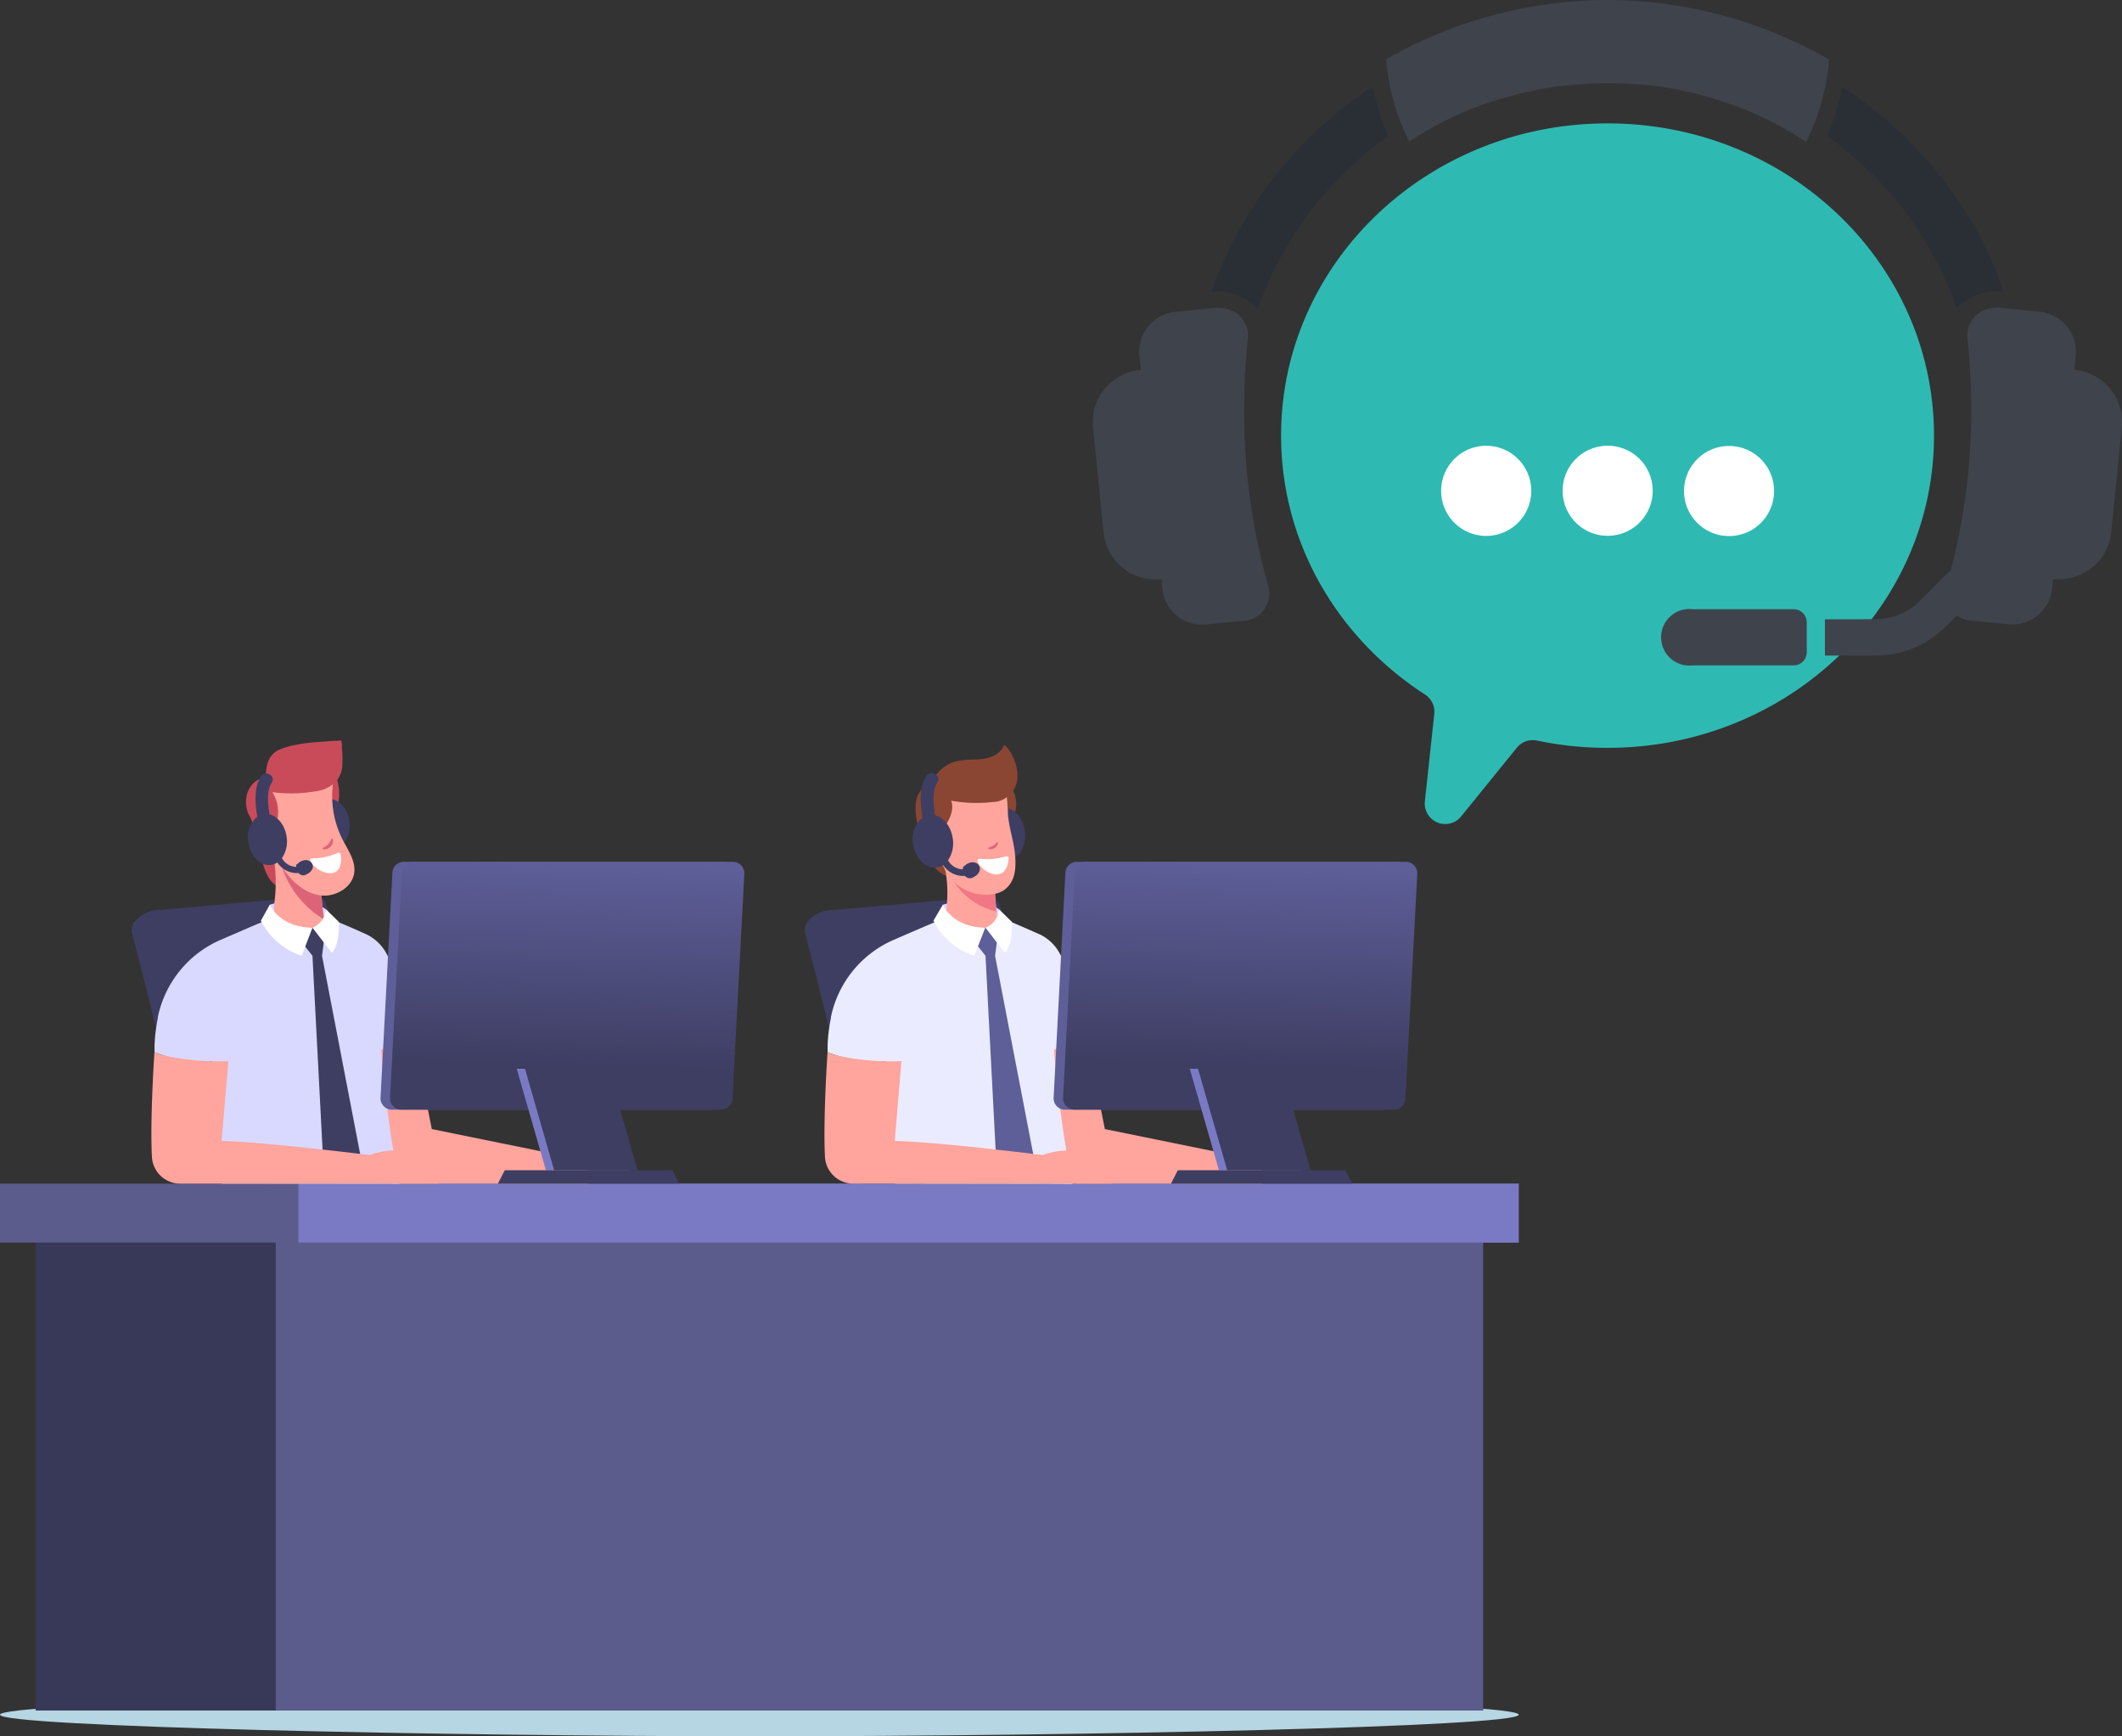 <?xml version="1.0" encoding="UTF-8"?>
<svg xmlns="http://www.w3.org/2000/svg" xmlns:xlink="http://www.w3.org/1999/xlink" viewBox="0 0 450.13 368.27">
  <rect x="0" y="0" width="450.13" height="368.27" fill="#333333" stroke="none"/>
  <defs>
    <linearGradient id="Áåçûìÿííûé_ãðàäèåíò_6" x1="142.81" y1="235.3" x2="141.07" y2="183.03" gradientTransform="matrix(-1, 0, 0, 1, 262.25, 0)" gradientUnits="userSpaceOnUse">
      <stop offset="0.18" stop-color="#3e3e63"></stop>
      <stop offset="1" stop-color="#5e5e99"></stop>
    </linearGradient>
    <linearGradient id="Áåçûìÿííûé_ãðàäèåíò_6-2" x1="0.04" y1="235.3" x2="-1.71" y2="183.03" xlink:href="#Áåçûìÿííûé_ãðàäèåíò_6"></linearGradient>
  </defs>
  <g id="Calque_2" data-name="Calque 2">
    <g id="_ëîé_2" data-name="—ëîé_2">
      <path d="M341,26.17c-38.24,0-69.25,29.65-69.25,66.22,0,22.85,12.1,43,30.5,54.9a4.35,4.35,0,0,1,2,4.12l-2,18.57a4.34,4.34,0,0,0,7.68,3.2l11.84-14.6a4.35,4.35,0,0,1,4.29-1.5A72.64,72.64,0,0,0,341,158.62c38.25,0,69.25-29.65,69.25-66.23S379.27,26.17,341,26.17Z" style="fill:#2ebab2"></path>
      <path d="M315.26,94.55a9.56,9.56,0,1,0,9.56,9.56A9.56,9.56,0,0,0,315.26,94.55Z" style="fill:#fff"></path>
      <circle cx="341.02" cy="104.11" r="9.56" transform="translate(-10.49 44.34) rotate(-7.33)" style="fill:#fff"></circle>
      <circle cx="366.78" cy="104.11" r="9.56" transform="translate(-6.44 26.2) rotate(-4.05)" style="fill:#fff"></circle>
      <path d="M285,22.84a85.6,85.6,0,0,0-28,39h0q.62-.06,1.23-.06a12.06,12.06,0,0,1,8.65,3.69c.53-1.59,1.12-3.15,1.77-4.7h0v0c.07-.16.34-.78.4-.89.22-.51.45-1,.69-1.51.52-1.09,1.06-2.16,1.62-3.22,1.09-2,2.27-4,3.54-6a68.18,68.18,0,0,1,8.28-10.43,77.23,77.23,0,0,1,11.27-9.87,50,50,0,0,1-3.23-10.46C289.1,19.75,287,21.25,285,22.84Z" style="fill:#2a2e35"></path>
      <path d="M423.74,61.76c.41,0,.81,0,1.22.06H425a80,80,0,0,0-9.08-18.5,87.84,87.84,0,0,0-25.14-24.91,50.3,50.3,0,0,1-3.23,10.42,78.94,78.94,0,0,1,15.95,15.21l.37.47,0,0,0,.06.12.16,1,1.36c.71,1,1.4,2,2.06,3,1.27,2,2.45,3.94,3.54,6a61.47,61.47,0,0,1,4.48,10.3A12,12,0,0,1,423.74,61.76Z" style="fill:#2a2e35"></path>
      <path d="M385,11A94.71,94.71,0,0,0,341.05,0a92.25,92.25,0,0,0-11,.67,95.34,95.34,0,0,0-36,11.89A46.79,46.79,0,0,0,298.94,30a80.79,80.79,0,0,1,7.7-4.42A66.82,66.82,0,0,1,318.27,21c2.13-.65,4.33-1.22,6.52-1.69,1-.23,2.12-.44,3.18-.62l1.61-.27.81-.12.3,0a85.61,85.61,0,0,1,10.36-.63c1.09,0,2.2,0,3.29.06A67.23,67.23,0,0,1,357,19.23a81.11,81.11,0,0,1,13.1,4c1.57.62,3.41,1.46,5.32,2.42s3.93,2.1,5.83,3.26l1.86,1.18A46.88,46.88,0,0,0,388,12.6Q386.56,11.75,385,11Z" style="fill:#3f434c"></path>
      <path d="M440.12,78.44H440l.3-3a8.51,8.51,0,0,0-7.61-9.32l-6.51-.65-1.56-.16a8.53,8.53,0,0,0-3.12.26,5.82,5.82,0,0,0-4.14,6.26,139.58,139.58,0,0,1,.79,14.87,135.22,135.22,0,0,1-5.2,37.48,5.83,5.83,0,0,0,4.87,7.42h.12l8.07.81a8.5,8.5,0,0,0,9.31-7.61l.2-2,.14,0a10.84,10.84,0,0,0,1.13.06,11.14,11.14,0,0,0,11.06-10l2.24-22.27A11.13,11.13,0,0,0,440.12,78.44Z" style="fill:#3f434c"></path>
      <path d="M263.91,86.72a139.34,139.34,0,0,1,.79-14.85,5.83,5.83,0,0,0-4.11-6.25,8.43,8.43,0,0,0-3.22-.29l-1.56.16-6.5.65a8.5,8.5,0,0,0-7.61,9.32l.3,3h-.14a11.12,11.12,0,0,0-10,12.18l2.24,22.27a11.13,11.13,0,0,0,11,10,10.84,10.84,0,0,0,1.13-.06l.14,0,.2,2a8.5,8.5,0,0,0,9.32,7.61l8.06-.81.23,0h.09a5.84,5.84,0,0,0,4.74-7.41A135.1,135.1,0,0,1,263.91,86.72Z" style="fill:#3f434c"></path>
      <path d="M383.26,132.07v6.19a2.84,2.84,0,0,1-1.69,2.65,3,3,0,0,1-1.08.21H359.13a6,6,0,1,1,0-11.9h21.36a2.77,2.77,0,0,1,1.08.21A2.82,2.82,0,0,1,383.26,132.07Z" style="fill:#3f434c"></path>
      <path d="M424.57,121.08,414.25,131.4a29.18,29.18,0,0,1-5.69,4.76,21.26,21.26,0,0,1-10.75,2.89c-3.51,0-10.7,0-10.7,0v-7.69c3.61,0,7.2,0,10.8-.05a13.2,13.2,0,0,0,8.87-3.39c1.16-1.09,2.27-2.26,3.4-3.39l8.91-8.92C422.62,112.08,428.09,117.56,424.57,121.08Z" style="fill:#3f434c"></path>
      <path d="M213.26,165.69a6.16,6.16,0,0,1,2,6.72,7.49,7.49,0,0,1-2.55,3.89c0-2.6-.13-5.2-.15-7.81C213.39,168.39,212.52,166.08,213.26,165.69Z" style="fill:#8a4632"></path>
      <path d="M217.42,176.57c.27,3.11-1.47,5.79-3.87,6s-4.57-2.15-4.83-5.26,1.47-5.8,3.87-6S217.16,173.46,217.42,176.57Z" style="fill:#3e3e63"></path>
      <path d="M71.4,165a10.92,10.92,0,0,1-1,9c-.29-2.19-.58-4.29-.86-6.48-.13-1-.2-2.21.55-2.9a1,1,0,0,1,.86-.27C71.26,164.44,71.57,164.72,71.4,165Z" style="fill:#c94b5a"></path>
      <path d="M74.14,174.3c.36,2.95-1.22,5.56-3.51,5.83s-4.44-1.89-4.79-4.83,1.22-5.56,3.51-5.84S73.79,171.35,74.14,174.3Z" style="fill:#3e3e63"></path>
      <path d="M40.09,251.05c-1.63-8.88-3.4-17.38-5.22-25.35-.14-.65-.29-1.29-.44-1.93-.28-1.24-.57-2.46-.85-3.66-.15-.65-.31-1.29-.46-1.92-1.75-7.31-3.48-14.05-5.08-20.1a3,3,0,0,1,.69-2.81,7.1,7.1,0,0,1,3.81-2.16h0a7,7,0,0,1,1.64-.14L59,190.78l4.64-.41,1.17-.1a6.69,6.69,0,0,1,2.71,0h0a2.14,2.14,0,0,1,1.52,1.25h0l0,.08c.25.65.51,1.3.76,2,.17.43.34.88.51,1.33.45,1.2.91,2.43,1.37,3.69,1.75,4.84,3.5,10.08,5.17,15.68q1,3.24,1.91,6.65,1.61,5.87,3.08,12.16,1.23,5.34,2.33,10.94c.33,1.68.64,3.37,1,5.08.1.55.21,1.2.32,1.94Z" style="fill:#3e3e63"></path>
      <path d="M69.16,192.88s-4.21-3.39-11.93-1v4.72H69.16Z" style="fill:#d9d9ff"></path>
      <path d="M0,363.69c0,2.53,93.33,4.58,161.08,4.58s161.08-2,161.08-4.58-93.33-4.58-161.08-4.58S0,361.16,0,363.69Z" style="fill:#b5d6e2"></path>
      <rect x="7.55" y="261.53" width="307.05" height="101.27" style="fill:#383859"></rect>
      <rect x="58.5" y="261.53" width="256.1" height="101.27" style="fill:#5b5b8c"></rect>
      <rect y="251.05" width="322.15" height="12.5" style="fill:#5b5b8c"></rect>
      <rect x="63.3" y="251.05" width="258.86" height="12.5" style="fill:#7a7ac4"></rect>
      <polygon points="124.84 246.25 124.84 251.05 83.15 251.05 81.87 244.09 77.77 221.49 78.83 220.93 87.03 216.58 87.04 216.62 91.6 239.48 124.84 246.25" style="fill:#ffa59d"></polygon>
      <path d="M47.14,251.05c-.27-4.24-.61-8.9-1-13.48-.16-1.93-.33-3.85-.5-5.72-.22-2.37-.46-4.66-.7-6.78a28.47,28.47,0,0,1-10.53-1.3c-1-.33-1.63-.58-1.63-.58a30,30,0,0,1,.32-5q.16-1.17.39-2.31a1.18,1.18,0,0,0,0-.2,22.92,22.92,0,0,1,13.34-16.35c3.21-1.39,6.52-2.82,8.58-3.69,1.23-.51,2-.84,2.1-.85h0l.11,0c.21-.1.43-.2.65-.28l.5-.23.16-.06,4.92-2.13c1.56.75,3.23,1.48,4.94,2.21l1.52.65,1.5.64h0l1.83.78c1,.42,2.6,1.14,4,1.76l0,0a9.54,9.54,0,0,1,5,5.66L87,216.58a17.76,17.76,0,0,1-2.33,3.09,15.26,15.26,0,0,1-3.85,3c.26,3.25.6,6.74,1.06,10.45.37,3.12.82,6.39,1.37,9.78l.18,1.13c.05.28.1.57.14.85.22,1.28.46,2.58.7,3.89.14.76.29,1.53.44,2.31Z" style="fill:#d9d9ff"></path>
      <path d="M53.12,173q1.17,4.48,2.33,9c.54,2.09,1.19,4.34,2.9,5.66a5,5,0,0,0,5.58.28,19.33,19.33,0,0,1-5.23-8.29,21.23,21.23,0,0,0-1.54-4.42A4.49,4.49,0,0,0,53.12,173Z" style="fill:#c94b5a"></path>
      <path d="M62.24,197.16l7.21.92s-.34-1.17-.67-3a37.6,37.6,0,0,1-.48-9.37l-4-1.64L58,181.48a33.61,33.61,0,0,1,.16,10.37A4.7,4.7,0,0,0,62.24,197.16Z" style="fill:#ffa59d"></path>
      <path d="M59.78,183.83a20.46,20.46,0,0,0,9,11.21,37.6,37.6,0,0,1-.48-9.37l-4-1.64Z" style="fill:#dd6478"></path>
      <path d="M70.76,165.44a20.26,20.26,0,0,0,1.93,12.67c1.13,2.2,2.71,4.4,2.47,6.85-.31,3.23-4,5.37-7.18,4.95s-5.89-2.76-7.75-5.41a22.4,22.4,0,0,1-3.59-17A24.79,24.79,0,0,1,70.76,165.44Z" style="fill:#ffa59d"></path>
      <path d="M68.39,180c0,.08.2.17.52.14a1.92,1.92,0,0,0,1.2-.55l0,0a1.85,1.85,0,0,0,.47-.78,1.4,1.4,0,0,0,0-.85c0-.1-.08-.13-.13-.13l-.07,0c-.07.09-.16.31-.3.58a2.8,2.8,0,0,1-.43.6l-.06.08a3.21,3.21,0,0,1-.89.62C68.54,179.83,68.38,179.9,68.39,180Z" style="fill:#dd6478"></path>
      <path d="M72.51,158.46a1.54,1.54,0,0,0,0-.48c0-.35-.07-.68-.11-.94l-.91.08h-.21c-3.76.24-8.35.39-11.88,1.83-2.48,1-3,3.38-3,5.81A5.17,5.17,0,0,0,52.54,168a6.27,6.27,0,0,0,.54,5.35,10.1,10.1,0,0,0,4,4.1,8,8,0,0,0,.7-9.43,30.66,30.66,0,0,0,8.92-.15,7.65,7.65,0,0,0,4.51-2,5.85,5.85,0,0,0,1.41-3.55A27.6,27.6,0,0,0,72.51,158.46Z" style="fill:#c94b5a"></path>
      <path d="M66.19,182.05a12.44,12.44,0,0,0,5.37-1.13.49.49,0,0,1,.72.35c.66,6.11-5,3.89-6.39,1.5C65.7,182.42,65.78,182,66.19,182.05Z" style="fill:#fff"></path>
      <polygon points="62.63 198.13 66.28 202.72 68.51 245.43 76.72 246.42 68.31 202.72 69.09 196.77 65.87 196.77 62.63 198.13" style="fill:#3e3e63"></polygon>
      <path d="M57.23,191.89s2,4.81,9.05,4.88L64,202.72a14.88,14.88,0,0,1-8.66-7.44Z" style="fill:#fff"></path>
      <path d="M69.16,192.88l2.73,2.67s.25,4.87-1.52,6.52l-4.09-5.3A4.67,4.67,0,0,0,69.16,192.88Z" style="fill:#fff"></path>
      <path d="M93.13,251.05H38.23a6,6,0,0,1-6-5.64c-.44-8,.53-22.22.53-22.22s.6.25,1.63.58a53.25,53.25,0,0,0,14.06,1.3L47,242c5.14.11,14.3,1,21.39,1.82,3.32.36,6.18.7,8,.92l2,.24a16,16,0,0,1,3.54-.85,10.85,10.85,0,0,1,1.58-.09h0c.26,0,.52,0,.77,0C90.92,244.57,93.13,251.05,93.13,251.05Z" style="fill:#ffa59d"></path>
      <path d="M80.72,232.82l2.52-47.74a2.41,2.41,0,0,1,2.4-2.29h67.83a2.42,2.42,0,0,1,2.41,2.54l-2.52,47.74a2.41,2.41,0,0,1-2.4,2.29H83.13A2.42,2.42,0,0,1,80.72,232.82Z" style="fill:#5e5e99"></path>
      <path d="M82.74,232.82l2.51-47.74a2.41,2.41,0,0,1,2.4-2.29h67.83a2.42,2.42,0,0,1,2.41,2.54l-2.51,47.74a2.42,2.42,0,0,1-2.41,2.29H85.14A2.4,2.4,0,0,1,82.74,232.82Z" style="fill:url(#Áåçûìÿííûé_ãðàäèåíò_6)"></path>
      <polygon points="109.61 226.69 115.8 248.21 133.49 248.21 127.3 226.69 109.61 226.69" style="fill:#7a7ac4"></polygon>
      <polygon points="111.36 226.69 117.55 248.21 135.24 248.21 129.05 226.69 111.36 226.69" style="fill:#3e3e63"></polygon>
      <polygon points="107.07 248.21 142.62 248.21 144.07 251.05 105.61 251.05 107.07 248.21" style="fill:#3e3e63"></polygon>
      <path d="M57.88,177a1.34,1.34,0,0,0-1-1.43,1.75,1.75,0,0,0-1.71.63,2.51,2.51,0,0,0-.48,1.8,4.44,4.44,0,0,0,.62,1.8,4.3,4.3,0,0,0,2,2,2.29,2.29,0,0,0,2.61-.49C58.88,180,57.61,178.63,57.88,177Z" style="fill:#ffa59d"></path>
      <path d="M65.74,182.67a1.77,1.77,0,0,0-1.54-.12,2,2,0,0,0-1,.62.53.53,0,0,0-.39.59s0,.08,0,.11A3.57,3.57,0,0,1,59.8,182a6.21,6.21,0,0,0,1-4.52c-.35-2.43-1.86-4.31-3.62-4.75-.37-2.08-.65-5.08.46-6.73.95-1.42-1.34-2.74-2.29-1.33-1.52,2.26-1.24,5.82-.77,8.56a5.6,5.6,0,0,0-1.9,5.41c.42,3,2.59,5.13,4.83,4.81a3.14,3.14,0,0,0,1.32-.51,5,5,0,0,0,4.35,2.24,1,1,0,0,0,.18,0,1.81,1.81,0,0,0,.18.21,1.35,1.35,0,0,0,1.59,0,2.31,2.31,0,0,0,1.2-1.24A1.38,1.38,0,0,0,65.74,182.67Z" style="fill:#3e3e63"></path>
      <path d="M182.87,251.05c-1.63-8.88-3.41-17.38-5.22-25.35l-.45-1.93c-.28-1.24-.57-2.46-.85-3.66-.15-.65-.31-1.29-.46-1.92-1.75-7.31-3.48-14.05-5.07-20.1a3,3,0,0,1,.68-2.81,7.1,7.1,0,0,1,3.81-2.16h0A7,7,0,0,1,177,193l24.82-2.2,4.65-.41,1.17-.1a6.64,6.64,0,0,1,2.7,0h0a2.17,2.17,0,0,1,1.52,1.25h0a.3.3,0,0,1,0,.08c.25.65.51,1.3.77,2l.5,1.33c.46,1.2.91,2.43,1.37,3.69,1.75,4.84,3.5,10.08,5.17,15.68q1,3.24,1.91,6.65,1.62,5.87,3.08,12.16c.82,3.56,1.61,7.21,2.33,10.94q.5,2.52,1,5.08c.1.55.21,1.2.33,1.94Z" style="fill:#3e3e63"></path>
      <path d="M211.93,192.88s-4.21-3.39-11.92-1v4.72h11.92Z" style="fill:#d9d9ff"></path>
      <polygon points="267.62 246.25 267.62 251.05 225.92 251.05 224.65 244.09 220.54 221.49 221.6 220.93 229.81 216.58 229.81 216.62 234.37 239.48 267.62 246.25" style="fill:#ffa59d"></polygon>
      <path d="M189.91,251.05c-.27-4.24-.6-8.9-1-13.48-.16-1.93-.33-3.85-.5-5.72-.22-2.37-.46-4.66-.7-6.78a28.47,28.47,0,0,1-10.53-1.3c-1-.33-1.62-.58-1.62-.58a30,30,0,0,1,.31-5c.11-.78.24-1.55.4-2.31a1.77,1.77,0,0,1,0-.2,22.9,22.9,0,0,1,13.34-16.35c3.2-1.39,6.51-2.82,8.58-3.69,1.22-.51,2-.84,2.09-.85h0l.11,0c.22-.1.43-.2.65-.28l.5-.23.16-.06,4.93-2.13c1.55.75,3.22,1.48,4.93,2.21l1.52.65,1.51.64h0l1.82.78c1,.42,2.61,1.14,4,1.76l.06,0a9.55,9.55,0,0,1,5,5.66l4.29,12.81a17.27,17.27,0,0,1-2.33,3.09,15.26,15.26,0,0,1-3.85,3c.26,3.25.61,6.74,1.06,10.45.38,3.12.82,6.39,1.37,9.78l.18,1.13.15.85c.21,1.28.45,2.58.7,3.89.14.76.28,1.53.43,2.31Z" style="fill:#ebebff"></path>
      <path d="M223.5,232.82,226,185.08a2.41,2.41,0,0,1,2.4-2.29h67.84a2.41,2.41,0,0,1,2.4,2.54l-2.51,47.74a2.42,2.42,0,0,1-2.41,2.29H225.9A2.4,2.4,0,0,1,223.5,232.82Z" style="fill:#5e5e99"></path>
      <path d="M225.51,232.82,228,185.08a2.42,2.42,0,0,1,2.41-2.29h67.83a2.41,2.41,0,0,1,2.4,2.54l-2.51,47.74a2.41,2.41,0,0,1-2.41,2.29H227.91A2.41,2.41,0,0,1,225.51,232.82Z" style="fill:url(#Áåçûìÿííûé_ãðàäèåíò_6-2)"></path>
      <polygon points="252.38 226.69 258.57 248.21 276.26 248.21 270.07 226.69 252.38 226.69" style="fill:#7a7ac4"></polygon>
      <polygon points="254.13 226.69 260.32 248.21 278.01 248.21 271.82 226.69 254.13 226.69" style="fill:#3e3e63"></polygon>
      <polygon points="249.84 248.21 285.39 248.21 286.85 251.05 248.39 251.05 249.84 248.21" style="fill:#3e3e63"></polygon>
      <path d="M197.81,166.48c-6.2.7-3.16,10.92,0,16.84,1.57,2.93,7,4.19,9.52,3.75-3-3.71-7.12-7.25-7.89-12.47C198.33,174.94,199,167,197.81,166.48Z" style="fill:#8a4632"></path>
      <path d="M212,197.17a17,17,0,0,1-12.29.24c1.6-4.13,1.64-11,.25-15.19,2.12.71,4.25,1.27,6.37,1.86,1.55.43,3.1.87,4.64,1.38a69.54,69.54,0,0,0,.43,7.86A37.94,37.94,0,0,0,212,197.17Z" style="fill:#ffa59d"></path>
      <path d="M211.39,193.32A14.24,14.24,0,0,1,201.32,185l5-.9c1.55.43,3.1.87,4.64,1.38A69.54,69.54,0,0,0,211.39,193.32Z" style="fill:#f17785"></path>
      <path d="M213.49,188.38c-2.15,2-6.37,1.62-8.82.34a10,10,0,0,1-4.81-5.63l-.18-.46c0-.34.08-.67.1-1,.05-.91,0-1.83,0-2.74a10.31,10.31,0,0,1,.59-4.51c.75-1.75-.79-5.06.93-5.91,3.39-1.24,10.51-.06,11.8-.31a.37.37,0,0,1,.45.34l.25,3.53h0c0,.51,0,1,.1,1.53.32,2.58,1.18,5.06,1.41,7.66S215.47,186.56,213.49,188.38Z" style="fill:#ffa59d"></path>
      <path d="M199.94,178.1a2.52,2.52,0,0,0-1.23-1.64,1.46,1.46,0,0,0-1.48.51c-1,1-.79,2.91-.24,4.17a3.3,3.3,0,0,0,3.36,1.89C200.3,181.42,200,179.71,199.94,178.1Z" style="fill:#ffa59d"></path>
      <path d="M209.6,179.92c0,.06.12.17.37.19a1.56,1.56,0,0,0,1-.25h0a1.81,1.81,0,0,0,.51-.53,1.11,1.11,0,0,0,.19-.65c0-.08,0-.11-.07-.12l-.06,0a3.39,3.39,0,0,0-.34.39,2.52,2.52,0,0,1-.45.4l-.07,0a2.78,2.78,0,0,1-.79.35C209.75,179.82,209.62,179.85,209.6,179.92Z" style="fill:#dd6478"></path>
      <path d="M207.83,182.14a13.55,13.55,0,0,0,5.48-.49.45.45,0,0,1,.65.4c-.42,5.69-5.62,3.07-6.55.72C207.28,182.43,207.42,182.09,207.83,182.14Z" style="fill:#fff"></path>
      <path d="M199.62,176.71c1.3-2.16,3-4.53,2.15-6.88a30.53,30.53,0,0,0,8.85.28,5.1,5.1,0,0,0,4-2.09c2.82-3.17.05-8.9-1.58-10-.78,1.89-2.93,2.82-5,3s-4.14,0-6.06.72a7.81,7.81,0,0,0-4.91,7.21C197.05,172.13,197,175,199.62,176.71Z" style="fill:#8a4632"></path>
      <polygon points="205.4 198.13 209.05 202.72 211.28 245.43 219.49 246.42 211.08 202.72 211.87 196.77 208.64 196.77 205.4 198.13" style="fill:#5e5e99"></polygon>
      <path d="M200,191.89s2,4.81,9,4.88l-2.33,5.95a14.88,14.88,0,0,1-8.66-7.44Z" style="fill:#fff"></path>
      <path d="M211.93,192.88l2.74,2.67s.24,4.87-1.53,6.52l-4.09-5.3A4.65,4.65,0,0,0,211.93,192.88Z" style="fill:#fff"></path>
      <path d="M235.91,251.05H181a6,6,0,0,1-6-5.64c-.43-8,.54-22.22.54-22.22s.6.25,1.62.58a53.25,53.25,0,0,0,14.06,1.3L189.8,242c5.15.11,14.3,1,21.39,1.82,3.32.36,6.18.7,8,.92l2,.24a16.11,16.11,0,0,1,3.54-.85,10.85,10.85,0,0,1,1.58-.09h0c.26,0,.52,0,.77,0C233.69,244.57,235.91,251.05,235.91,251.05Z" style="fill:#ffa59d"></path>
      <path d="M207.24,183.14a1.85,1.85,0,0,0-1.59-.13,2,2,0,0,0-1,.64.55.55,0,0,0-.4.62.43.43,0,0,0,0,.11,3.69,3.69,0,0,1-3.15-1.91,6.44,6.44,0,0,0,1-4.65c-.36-2.51-1.92-4.45-3.73-4.9-.38-2.16-.67-5.24.47-6.95,1-1.46-1.39-2.83-2.36-1.38-1.57,2.34-1.29,6-.79,8.84a5.78,5.78,0,0,0-2,5.58c.44,3.08,2.67,5.3,5,5a3.33,3.33,0,0,0,1.37-.53,5.15,5.15,0,0,0,4.49,2.31,1,1,0,0,0,.18,0c.06.07.12.15.19.22a1.38,1.38,0,0,0,1.63,0,2.3,2.3,0,0,0,1.24-1.27A1.4,1.4,0,0,0,207.24,183.14Z" style="fill:#3e3e63"></path>
    </g>
  </g>
</svg>
